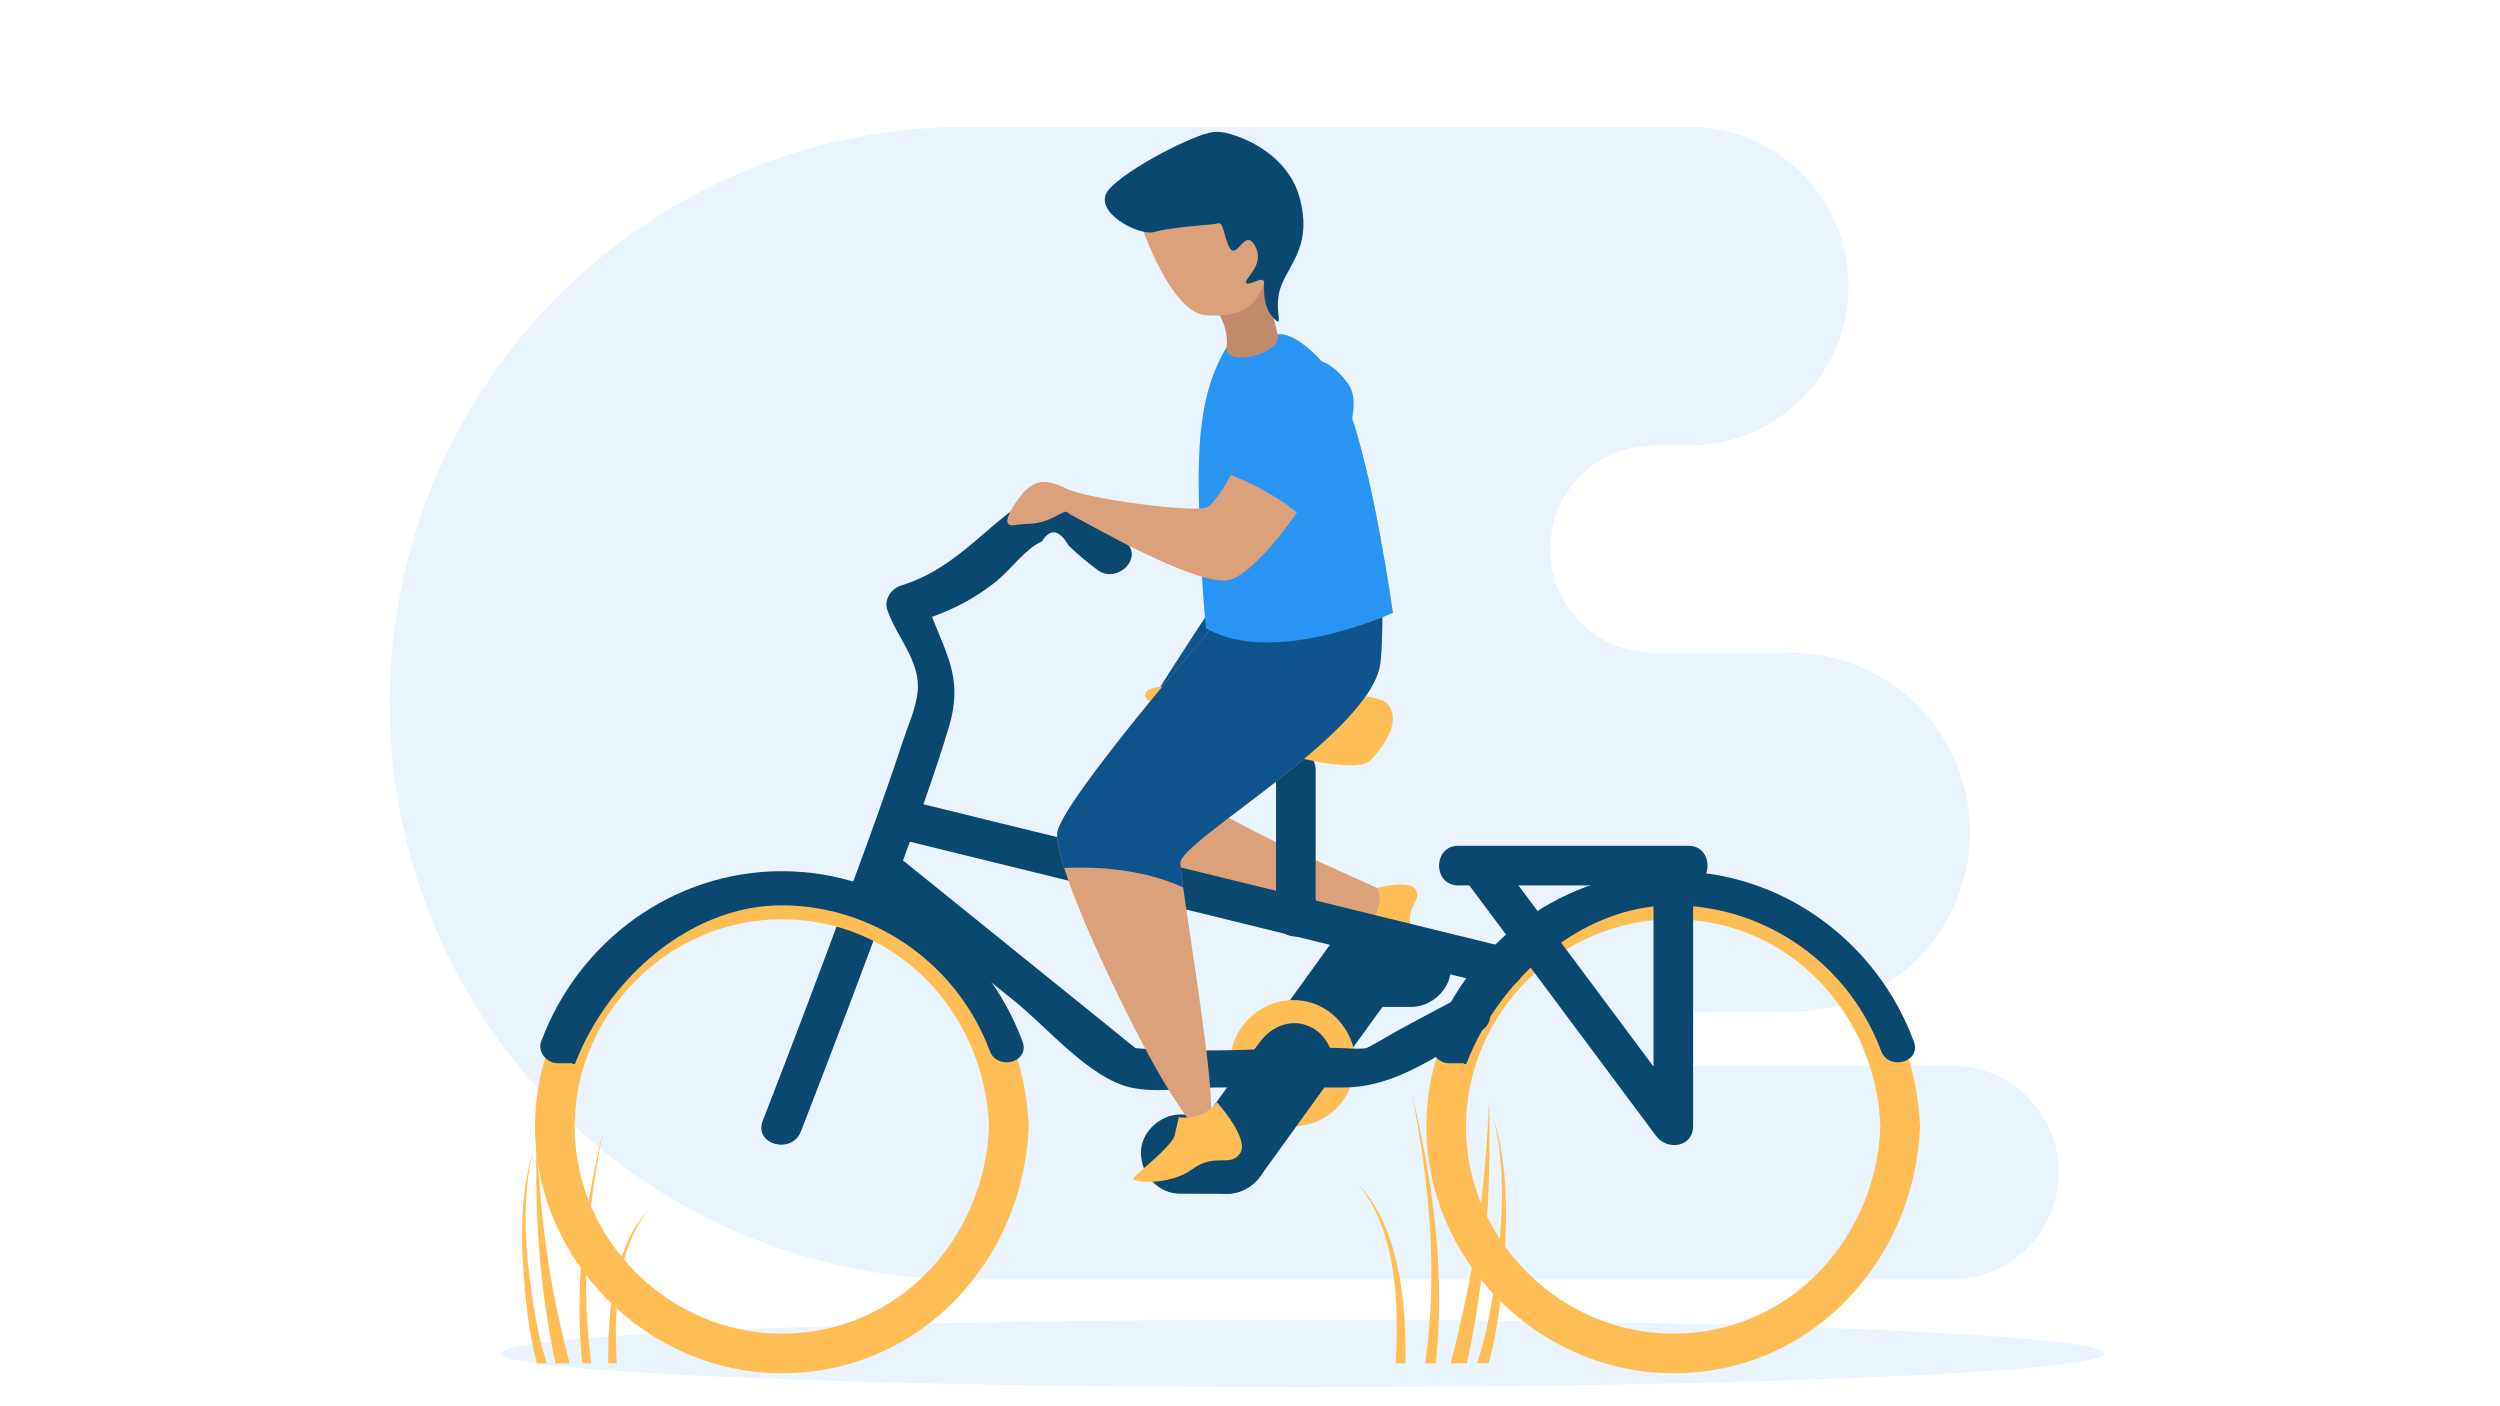 <svg xmlns="http://www.w3.org/2000/svg" enable-background="new 0 0 1920 1080" viewBox="0 0 1920 1080"><path fill="#2a94f4" d="M1269.96 501.28h105.08c76.15 0 137.87 61.73 137.87 137.87v0c0 75.79-61.18 137.37-136.97 137.87l-78.84.52c-11.22.07-20.28 9.19-20.28 20.42v0c0 11.28 9.14 20.42 20.42 20.42l201.85 0c45.34 0 82.1 36.76 82.1 82.1v0c0 45.34-36.76 82.1-82.1 82.1H741.9c-244.43 0-442.58-198.15-442.58-442.58v0c0-244.43 198.15-442.58 442.58-442.58h555.44c67.56 0 122.32 54.77 122.32 122.32v0c0 67.28-54.33 121.93-121.61 122.32l-28.56.17c-43.74.26-79.06 35.78-79.06 79.52v0C1190.44 465.68 1226.04 501.28 1269.96 501.28zM1616.49 1039.46c0 14.31-275.82 25.91-616.07 25.91-340.25 0-616.07-11.6-616.07-25.91 0-14.31 275.82-25.91 616.07-25.91C1340.66 1013.55 1616.49 1025.15 1616.49 1039.46z" opacity=".1"/><path fill="#dba17b" d="M1058.82,698.18c1.67-2.41,1.09-2.62,2.76-5.03c0.47-1.9,0.09-9.32-4.01-11.2
		c-12.69-5.81-72.12-32.49-79.22-36c-17.33-8.57-34.39-17.65-51.47-26.71c-11.01-5.84-22.01-11.71-32.99-17.59
		c-3.65-1.96-8.75-6.14-12.88-6.92c-0.01,0-40.62-7.66-45.57,33.27c-4.95,40.94,5.46,35.28,37.52,53.29
		c28.72,16.13,151.4,28.92,184.04,21.78C1057.23,701.32,1057.81,699.64,1058.82,698.18z"/><path fill="#ffbe55" d="M1055.39 703.69c0 0 7.72-10.25 2.18-21.74 0 0 25.45-6.76 29.79 1.49 4.34 8.25-6.56 11.5-4.1 26.37 2.47 14.87-8.73 32.95-10.14 29.85-1.42-3.1-5.72-25.78-10.05-29.57C1058.76 706.32 1055.39 703.69 1055.39 703.69zM408.82 996.49c.16 1.11.33 2.21.5 3.3 2.08 13.74 4.67 27.41 8.52 40.44.68 2.29 1.41 4.56 2.17 6.82l-7.64.01c-.26-.95-.54-1.9-.78-2.85-1.78-6.95-3.2-13.94-4.37-20.92-1.03-6.14-1.87-12.32-2.6-18.44-.33-2.74-.62-5.47-.9-8.2-1.99-19.42-3.23-38.94-2.65-58.06.59-19.12 3.11-37.86 8.56-54.56-4.65 17.26-6.23 36.09-5.96 55.07C403.94 958.14 406.02 977.35 408.82 996.49zM450.39 1003.21c.21 6.65.6 13.31 1.16 19.98.39 4.8.88 9.58 1.45 14.37.22 1.9.47 3.81.73 5.7.17 1.25.36 2.51.54 3.76l-7.01 0c-.13-1.22-.26-2.44-.38-3.65-.16-1.58-.31-3.17-.43-4.76-.37-4.19-.65-8.38-.87-12.55-.32-6.09-.5-12.16-.54-18.22l.01-.01c-.08-8.22.09-16.4.48-24.53 1.9-39.54 8.63-77.7 17.61-114.61-7.49 37.53-12.67 76.12-13 115.44C450.09 990.49 450.16 996.85 450.39 1003.21zM493.04 936.19c-.91 1.46-1.88 2.85-2.75 4.36l-2.48 4.58c-3.09 6.26-5.77 12.84-7.71 19.8-1.12 3.4-1.82 7.02-2.71 10.52l-1.02 5.41-.5 2.7-.39 2.74c-.24 1.44-.43 2.89-.62 4.34-.77 5.89-1.19 11.88-1.55 17.88-.36 7.5-.43 15.06-.28 22.65.12 5.28.37 10.54.66 15.83l-6.55 0c-.03-5.55-.01-11.14.13-16.68.02-.63.04-1.27.08-1.9.06-2.23.17-4.46.3-6.66.25-4.81.61-9.59 1.06-14.35.58-5.19 1.22-10.38 2.08-15.49.38-2.31.81-4.61 1.31-6.9l.54-2.74.65-2.71 1.33-5.4c1.09-3.51 2.01-7.09 3.32-10.48 2.34-6.89 5.42-13.34 8.9-19.39l2.73-4.43c.94-1.44 2.01-2.78 3.01-4.17l1.52-2.07c.51-.66 1.1-1.26 1.65-1.89l3.33-3.78-3.12 4.03c-.5.66-1.04 1.32-1.53 2.02L493.04 936.19z"/><path fill="#ffbe55" d="M426.7,1047.04c-0.01-0.03-0.02-0.07-0.02-0.1c-2.37-10.78-4.39-21.51-6.09-32.23
				c-0.38-2.3-0.73-4.58-1.08-6.88c-1.22-8.14-2.28-16.26-3.18-24.4c-0.67-5.91-1.24-11.82-1.74-17.74
				c-0.01-0.08-0.02-0.16-0.02-0.27c-0.07-0.66-0.12-1.34-0.15-2c-0.21-2.41-0.42-4.78-0.58-7.17c-0.3-4.21-0.56-8.42-0.79-12.65
				c-0.07-1.16-0.13-2.33-0.19-3.47c-1.14-22.42-1.34-44.72-0.74-66.77c0.87,22.04,2.48,44.17,5.02,66.24
				c0.02,0.23,0.04,0.49,0.08,0.74c0.92,7.9,1.93,15.8,3.09,23.68c0.99,6.87,2.11,13.68,3.35,20.52c1.2,6.94,2.57,13.87,4.03,20.76
				c0.11,0.6,0.22,1.13,0.34,1.7c2.49,11.53,6.04,27.32,9.45,40.04L426.7,1047.04z"/><path fill="#0b4870" d="M1019.61,728.05c-16.87,23.4-33.74,46.8-50.61,70.2c-9.62,13.34-2.31,33.91,10.92,41.65
				c15.35,8.98,32,2.45,41.65-10.92c16.87-23.4,33.74-46.8,50.61-70.2c9.62-13.34,2.31-33.91-10.92-41.65
				C1045.91,708.16,1029.26,714.68,1019.61,728.05L1019.61,728.05z"/><path fill="#0b4870" d="M1083.73,712.46c-12.05-0.01-24.09-0.02-36.14-0.03c-15.92-0.01-31.17,14.01-30.44,30.44
				c0.74,16.5,13.37,30.42,30.44,30.44c12.05,0.01,24.1,0.02,36.14,0.03c15.92,0.01,31.17-14.01,30.44-30.44
				C1113.43,726.39,1100.8,712.47,1083.73,712.46L1083.73,712.46z"/><path fill="#6b6b6b" d="M1015.77,816.5c0,12.53-10.16,22.69-22.69,22.69s-22.69-10.16-22.69-22.69c0-12.53,10.16-22.69,22.69-22.69
		S1015.77,803.97,1015.77,816.5z"/><path fill="#ffbe55" d="M1011.07,816.5c-1.24,23.09-35.99,23.27-35.99,0C975.07,793.2,1009.82,793.42,1011.07,816.5
			c1.05,19.48,31.49,19.61,30.44,0c-1.41-26.23-21.07-48.44-48.43-48.44c-26.4,0-48.29,22.15-48.43,48.44
			c-0.14,25.76,21.14,47.24,46.63,48.34c28.07,1.2,48.8-21.48,50.24-48.34C1042.56,796.92,1012.12,796.98,1011.07,816.5z"/><path fill="#0b4870" d="M863.95,415.86c-16.11-12.76-30.94-26.77-47.36-39.16c-4.38-3.31-10.89-2.28-15.36,0
				c-40.57,20.64-62.41,58.58-109.16,72.95c-7.49,2.3-13.38,10.74-10.63,18.72c7.27,21.11,25.6,39.46,23.34,62.62
				c-1.26,12.94-7.74,27.03-11.73,39.21c-12.59,38.45-26.57,76.47-40.56,114.43c-21.71,58.91-43.98,117.63-66.7,176.16
				c-7.09,18.27,22.33,26.19,29.35,8.09c25.2-64.92,49.89-130.04,73.78-195.46c13.87-37.97,28.14-76,39.73-114.74
				c12.26-40.99-4-58.12-17.86-98.4c-3.54,6.24-7.09,12.48-10.63,18.72c24.94-7.67,44.4-16.08,65.24-32.73
				c10.63-8.49,22.54-25.32,34.79-30.49c6.47-10.27,13.31-9.19,20.52,3.24c6.85,6.58,14.09,12.7,21.73,18.36
				C857.62,449.41,879.3,428.02,863.95,415.86L863.95,415.86z"/><path fill="#ffbe55" d="M759.59,865.12c-3.34,86.7-70.2,159.13-159.13,159.13c-86.85,0-159.13-72.36-159.13-159.13
				c0-86.72,72.24-159.13,159.13-159.13C689.41,705.99,756.25,778.42,759.59,865.12c0.75,19.52,31.19,19.62,30.44,0
				c-3.98-103.35-83.41-189.17-189.57-189.57c-103.18-0.38-189.57,86.68-189.57,189.57c0,103.16,86.39,189.57,189.57,189.57
				c106.2,0,185.6-86.49,189.57-189.57C790.78,845.53,760.34,845.56,759.59,865.12z"/><path fill="#0b4870" d="M781.35,813.37c-0.06,0.06-0.15,0.12-0.2,0.15c-6.56,4.22-17.54,3.09-21.1-6.56
				c-2.1-5.71-4.52-11.25-7.2-16.61c-28.47-57.2-87.59-94.96-152.4-95.05c-60.38-0.09-115.89,41.7-146.19,95.05
				c-4.84,8.48-9,17.28-12.47,26.22c-0.32,0.82-1.92,0.96-2.42,0h-11.16c-7.9,0-15.65-8.45-12.65-16.58
				c28.67-77.31,101.67-130.92,184.89-130.92c83.22,0,156.21,53.61,184.89,130.92C787.56,806,785.32,810.69,781.35,813.37z"/><path fill="#ffbe55" d="M1444.13,865.12c-3.34,86.7-70.2,159.13-159.13,159.13c-86.85,0-159.13-72.36-159.13-159.13
				c0-86.72,72.24-159.13,159.13-159.13C1373.95,705.99,1440.79,778.42,1444.13,865.12c0.75,19.52,31.19,19.62,30.44,0
				c-3.98-103.35-83.4-189.17-189.57-189.57c-103.18-0.38-189.57,86.68-189.57,189.57c0,103.16,86.39,189.57,189.57,189.57
				c106.2,0,185.6-86.49,189.57-189.57C1475.32,845.53,1444.88,845.56,1444.13,865.12z"/><path fill="#0b4870" d="M1465.89,813.37c-0.06,0.06-0.15,0.12-0.2,0.15c-6.56,4.22-17.54,3.09-21.1-6.56
			c-2.1-5.71-4.52-11.25-7.2-16.61c-28.47-57.2-87.59-94.96-152.4-95.05c-60.38-0.09-115.89,41.7-146.19,95.05
			c-4.84,8.48-9,17.28-12.47,26.22c-0.32,0.82-1.92,0.96-2.42,0h-11.16c-7.9,0-15.65-8.45-12.65-16.58
			c28.67-77.31,101.67-130.92,184.89-130.92c83.22,0,156.21,53.61,184.89,130.92C1472.1,806,1469.85,810.69,1465.89,813.37z"/><path fill="#0b4870" d="M665.8 677.34c38.05 30.71 76.1 61.43 114.14 92.14 24.53 19.8 56.82 58.53 88.34 65.7 20.12 4.58 46.55 0 67.1 0 32.08 0 64.17 0 96.26 0 40.17 0 70.3-24.16 105.21-43.17 17.21-9.38 1.86-35.67-15.36-26.28-20.56 11.2-41.68 21.74-61.81 33.68-8.94 5.3-12.25 5.99-8.66 5.34-8.27 1.49-18.18 0-26.52 0-51.06 0-104.36 4.66-155.2 0-4-.37 13.29 8.27 3.17.53-6.1-4.67-11.97-9.66-17.94-14.48-21.5-17.36-43.01-34.71-64.51-52.07-34.23-27.63-68.46-55.27-102.69-82.9C672.22 643.62 650.55 665.03 665.8 677.34L665.8 677.34zM687.02 643.57c154.78 37.99 309.56 75.98 464.35 113.97 19.02 4.67 27.14-24.68 8.09-29.35-154.78-37.99-309.56-75.98-464.35-113.97C676.09 609.55 667.98 638.9 687.02 643.57L687.02 643.57z"/><path fill="#0b4870" d="M979.98 591.39c0 37.73 0 75.45 0 113.18 0 19.59 30.44 19.62 30.44 0 0-37.73 0-75.45 0-113.18C1010.42 571.8 979.98 571.77 979.98 591.39L979.98 591.39zM967.14 800.83c-16.87 23.4-33.74 46.8-50.61 70.2-9.62 13.34-2.31 33.91 10.92 41.64 15.35 8.98 32 2.45 41.65-10.92 16.87-23.4 33.74-46.8 50.61-70.2 9.62-13.34 2.31-33.91-10.92-41.65C993.44 780.93 976.78 787.45 967.14 800.83L967.14 800.83z"/><path fill="#0b4870" d="M942.81 855.95c-12.05-.01-24.1-.02-36.14-.03-15.92-.01-31.17 14.01-30.44 30.44.74 16.5 13.37 30.42 30.44 30.44 12.05.01 24.1.02 36.14.03 15.92.01 31.17-14.01 30.44-30.44C972.51 869.88 959.87 855.96 942.81 855.95L942.81 855.95zM1269.88 664.78c0 66.68 0 133.36 0 200.04 9.45-2.56 18.91-5.12 28.36-7.68-49.71-66.68-99.41-133.36-149.12-200.04-11.57-15.53-38.01-.37-26.28 15.36 49.71 66.68 99.41 133.36 149.12 200.04 8.51 11.41 28.36 8.65 28.36-7.68 0-66.68 0-133.36 0-200.04C1300.32 645.2 1269.88 645.17 1269.88 664.78L1269.88 664.78z"/><path fill="#0b4870" d="M1296.69,649.57c-58.93,0-117.85,0-176.78,0c-19.58,0-19.62,30.44,0,30.44c58.93,0,117.85,0,176.78,0
			C1316.28,680,1316.31,649.57,1296.69,649.57L1296.69,649.57z"/><path fill="#ffbe55" d="M1147.45 988.12c-.19 1.29-.39 2.57-.59 3.85-2.43 16.02-5.45 31.95-9.93 47.14-.79 2.67-1.64 5.32-2.53 7.95l8.91.01c.31-1.11.63-2.21.91-3.32 2.08-8.1 3.73-16.25 5.1-24.39 1.2-7.16 2.18-14.36 3.03-21.49.38-3.19.72-6.37 1.05-9.56 2.32-22.63 3.77-45.39 3.08-67.68-.69-22.29-3.62-44.14-9.98-63.6 5.42 20.12 7.26 42.08 6.94 64.2C1153.14 943.41 1150.72 965.8 1147.45 988.12zM1099 995.96c-.25 7.75-.69 15.52-1.35 23.29-.45 5.59-1.02 11.17-1.69 16.75-.26 2.22-.55 4.44-.85 6.64-.2 1.46-.42 2.92-.63 4.38l8.17.01c.15-1.42.31-2.84.45-4.26.19-1.85.36-3.7.5-5.55.43-4.89.76-9.76 1.01-14.63.37-7.1.59-14.18.63-21.24l-.01-.01c.1-9.58-.1-19.12-.56-28.6-2.21-46.09-10.06-90.57-20.53-133.6 8.73 43.75 14.77 88.74 15.16 134.57C1099.35 981.13 1099.26 988.54 1099 995.96zM1049.28 917.83c1.06 1.7 2.2 3.32 3.2 5.08l2.89 5.34c3.6 7.3 6.72 14.97 8.99 23.09 1.3 3.97 2.12 8.18 3.16 12.27l1.19 6.31.59 3.15.46 3.2c.27 1.68.5 3.37.72 5.06.89 6.86 1.39 13.85 1.81 20.85.42 8.74.5 17.55.33 26.4-.14 6.15-.43 12.28-.77 18.45l7.64.01c.03-6.47.01-12.98-.16-19.44-.02-.73-.05-1.48-.09-2.21-.07-2.6-.19-5.2-.35-7.77-.29-5.61-.71-11.17-1.24-16.72-.68-6.05-1.42-12.1-2.42-18.06-.44-2.7-.94-5.38-1.52-8.04l-.64-3.19-.75-3.15-1.55-6.29c-1.27-4.09-2.34-8.26-3.87-12.21-2.73-8.03-6.32-15.55-10.38-22.6l-3.18-5.17c-1.09-1.68-2.35-3.24-3.51-4.86l-1.77-2.41c-.6-.76-1.29-1.47-1.93-2.21l-3.88-4.41 3.63 4.7c.58.77 1.21 1.53 1.78 2.35L1049.28 917.83z"/><path fill="#ffbe55" d="M1126.61,1047.05c0.01-0.04,0.02-0.09,0.03-0.12c2.76-12.56,5.11-25.07,7.1-37.57
				c0.44-2.68,0.86-5.34,1.26-8.02c1.42-9.49,2.66-18.96,3.71-28.44c0.78-6.89,1.44-13.78,2.03-20.68c0.01-0.1,0.03-0.19,0.03-0.31
				c0.08-0.77,0.14-1.56,0.18-2.33c0.25-2.81,0.49-5.57,0.67-8.36c0.35-4.91,0.66-9.81,0.92-14.75c0.09-1.35,0.16-2.72,0.22-4.04
				c1.33-26.14,1.56-52.13,0.86-77.83c-1.01,25.69-2.89,51.49-5.85,77.22c-0.02,0.26-0.05,0.58-0.09,0.86
				c-1.07,9.21-2.25,18.42-3.61,27.6c-1.16,8-2.46,15.95-3.9,23.92c-1.4,8.09-3,16.17-4.7,24.2c-0.12,0.69-0.25,1.31-0.39,1.98
				c-2.9,13.44-7.04,31.85-11.02,46.67L1126.61,1047.05z"/><path fill="#0e538c" d="M932.39,463.76c0,0-109.08,164.03-105.09,179.55c3.99,15.51,50.53,64.07,129.6-36.34
		c79.07-100.42,94.54-85.53,76.07-152.11C1014.5,388.28,932.39,463.76,932.39,463.76z"/><path fill="#dba17b" d="M1061.65,474.09c-0.03,13.58-0.48,25.55-1.48,34.66c-5.76,53.6-154.02,136.89-153.65,154.02
		c0.06,2.84,0.88,9.5,2.15,18.77c6.13,44.16,23,146.99,21.27,171.97c-5.5,2.64-11.14,4.79-16.96,6.55
		c-4.14-5.5-9.53-13.58-16.53-24.9c-21.75-35.14-64.23-121.58-79.18-168.54c-3.97-12.34-5.98-21.92-5.27-27.17
		c2.72-19.82,82.44-114.91,117.07-155.41c8.31-9.7,14.01-16.28,15.46-17.95v-0.03c0.14-0.14,0.23-0.2,0.28-0.28
		c0.09-0.08,0.11-0.11,0.11-0.11l94.52-141.43c8.31,26.35,15.48,59.87,20.73,88.14c0.74,16.53,1.28,33.15,1.45,48.41
		C1061.68,465.36,1061.7,469.81,1061.65,474.09z"/><path fill="#ffbe55" d="M917.97,527.85c0,0-42.89-4.73-38.17,7.56c4.73,12.29,154.09,68.06,172.99,48.21s19.79-35.13,13.23-42.54
		c-8.54-9.62-45.27-7.11-56.71-7.99C978.92,530.76,948.44,529.13,917.97,527.85z"/><path fill="#0e538c" d="M1060.18,508.76c-5.77,53.59-154.04,136.89-153.66,154c0.05,2.85,0.88,9.52,2.15,18.78
		c-32.27-14.68-68.21-16.05-91.4-14.92c-3.95-12.33-5.96-21.91-5.25-27.17C815.36,614.91,937,474.74,944.53,466.1l0-0.03
		c0.12-0.13,0.22-0.21,0.28-0.29c0.06-0.08,0.09-0.11,0.09-0.11l116.71-4.88C1061.84,479.84,1061.46,496.74,1060.18,508.76z"/><path fill="#ffbe55" d="M905.24,858.05c0,0,18.27,3.17,29.39-11.52c0,0,25.46,28.28,17.71,39.3c-7.75,11.02-19.12-0.86-36.62,12.11
		c-17.5,12.97-48.13,10.49-45.08,6.63c3.05-3.86,29.38-24.35,31.41-32.4C904.09,864.11,905.24,858.05,905.24,858.05z"/><path fill="#2a94f4" d="M1069.81,470.66c0,0-2.98,1.36-8.17,3.43c-23.03,9.19-89.7,32.13-132.58,9.95c-0.96-0.51-1.9-1.02-2.84-1.56
		c0,0-3.52-31.2-5.1-84.14c-1.62-52.95-0.82-95.83,20.93-131.7l39.19-9.76c0,0,13.41-4.6,40.35,28.02
		c6.32,7.66,12.34,21.95,17.84,39.33c8.31,26.35,15.48,59.87,20.73,88.14C1066.24,444.97,1069.81,470.66,1069.81,470.66z"/><path fill="#c18a6b" d="M933.74,237.21c0,0,10.23,13.43,8.31,29.42c-1.92,15.99,43.04,5.59,39.2-9.76
		c-3.84-15.35-10.42-44.61-10.42-44.61L933.74,237.21z"/><path fill="#dba17b" d="M876.4,172.92c0,0,22.82,67.68,49.83,69.23c17.1,0.99,36.93-0.47,44.6-24.77
		c7.67-24.3-17.27-59.48-17.27-59.48l-66.52,12.79L876.4,172.92z"/><path fill="#0b4870" d="M931.69,101.43c-13.65,1.28-66.61,28.12-80.25,44.32s22.97,35.82,34.94,32.41c11.97-3.41,38.4-5.12,45.22-5.97
		c6.82-0.85,5.85-3.16,10.23,11.94c7.08,24.37,13.72-14.44,23.03,6.82c5.86,13.37-10.23,23.88-7.68,26.44
		c2.56,2.56,13.65-6.82,13.65,0s-0.85,18.76,7.67,27.29c8.53,8.53-1.71-8.53,5.97-26.44c7.67-17.91,23.03-31.55,13.64-66.52
		c-6.92-25.8-31.29-43.28-56.21-49.58C938.47,101.27,935.07,101.11,931.69,101.43z"/><path fill="#dba17b" d="M1019.19,353.99c-20.05,42.11-58.39,89.05-76.26,91.63c-26.6,3.83-110.4-45.38-118.46-49.18
		c-8.05-3.77-2.33-5.67-15.57,0.96c-13.24,6.61-19.37,4-29.78,5.9c-10.41,1.87-4.48-10.72,4.96-22.69
		c9.44-11.97,19.14-13.47,34.26-5.59c15.14,7.88,95.49,18.58,107.88,14.8c10.95-3.35,35.02-55.95,40.47-68.12
		c0.71-1.59,1.11-2.49,1.11-2.49c14.26-30.23,52.86-56.07,63.24-17.78C1034.45,314,1029,333.43,1019.19,353.99z"/><path fill="#2a94f4" d="M1004.34,401.83c-15.91-18.66-51.21-34.75-64.09-38.81c0.71-1.59,47.01-135.06,95.27-68.05
		C1051.95,317.77,1014.15,381.27,1004.34,401.83z"/></svg>